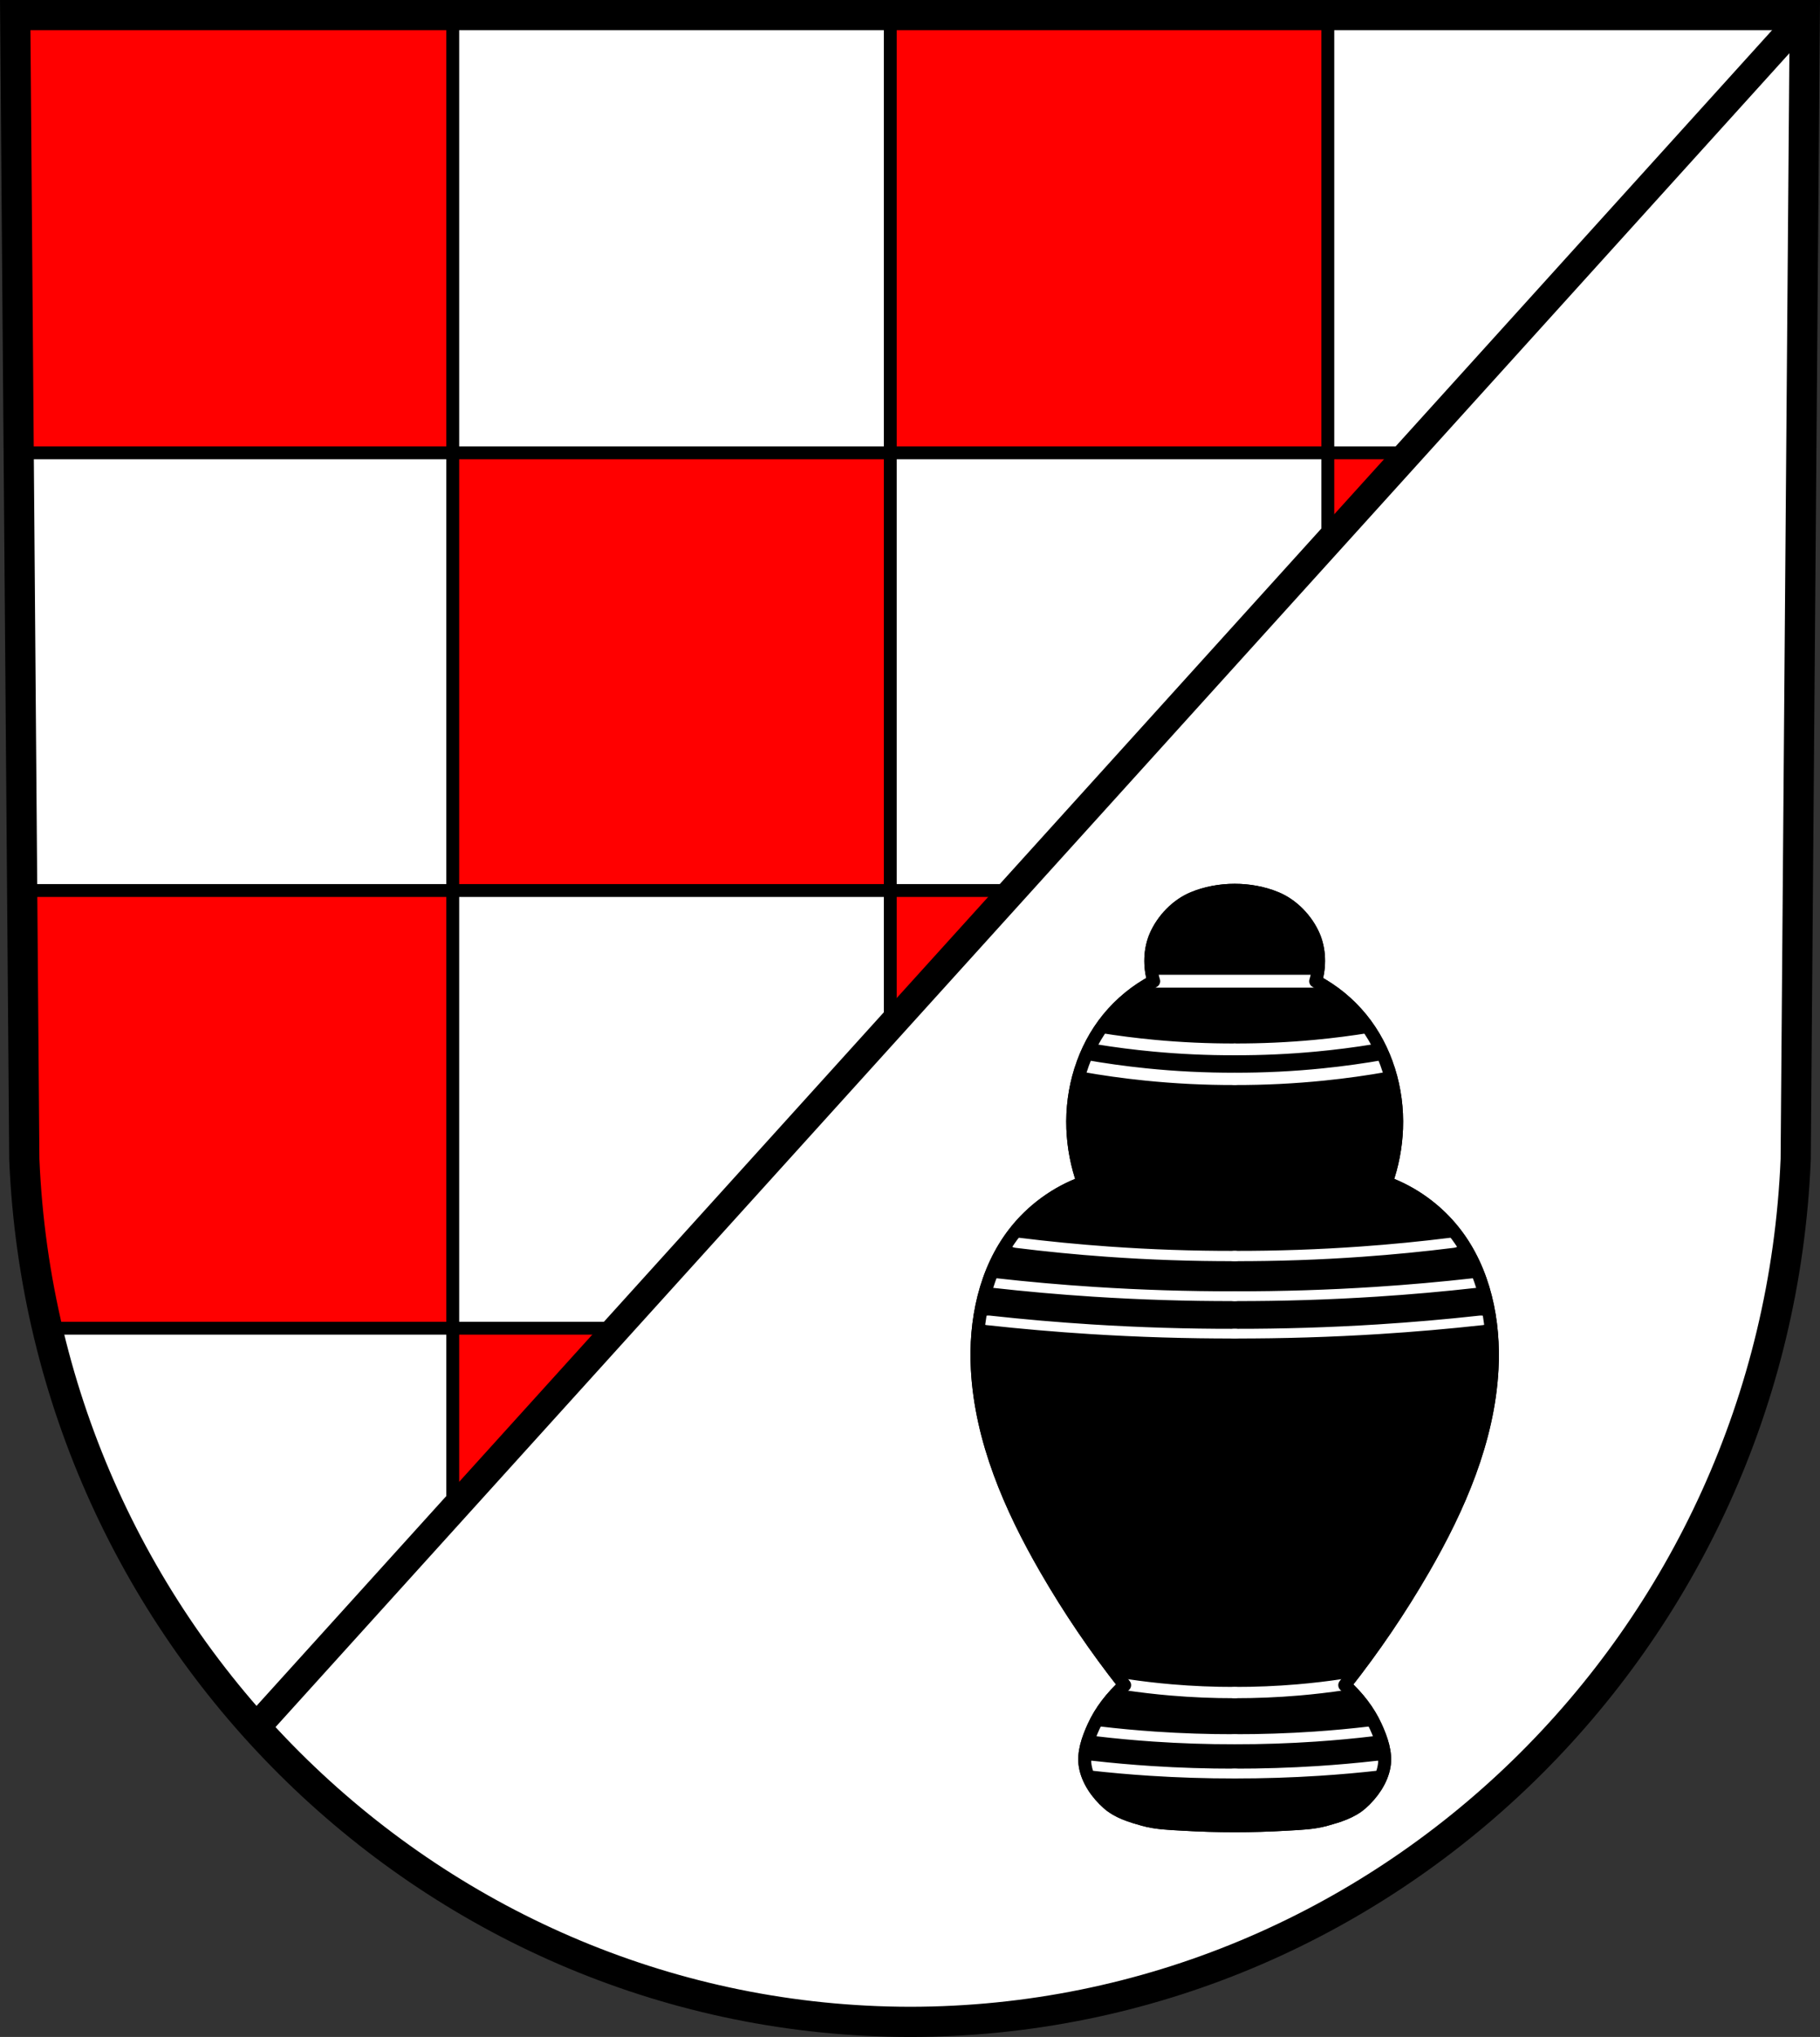 <?xml version="1.0" encoding="UTF-8" standalone="no"?>
<!-- Created with Inkscape (http://www.inkscape.org/) -->

<svg
   xmlns:dc="http://purl.org/dc/elements/1.1/"
   xmlns:cc="http://creativecommons.org/ns#"
   xmlns:rdf="http://www.w3.org/1999/02/22-rdf-syntax-ns#"
   xmlns:svg="http://www.w3.org/2000/svg"
   xmlns="http://www.w3.org/2000/svg"
   xmlns:sodipodi="http://sodipodi.sourceforge.net/DTD/sodipodi-0.dtd"
   xmlns:inkscape="http://www.inkscape.org/namespaces/inkscape"
   width="187.117mm"
   height="209.344mm"
   viewBox="0 0 187.117 209.344"
   version="1.1"
   id="svg8"
   inkscape:version="0.92.4 (5da689c313, 2019-01-14)"
   sodipodi:docname="DEU Dienstweiler COA.svg">
  <rect x="0" y="0" width="187.117" height="209.344" fill="#333333" stroke="none"/>
  <defs
     id="defs2">
    <inkscape:path-effect
       effect="spiro"
       id="path-effect1025"
       is_visible="true" />
    <inkscape:path-effect
       effect="spiro"
       id="path-effect908"
       is_visible="true" />
    <inkscape:path-effect
       effect="spiro"
       id="path-effect1583"
       is_visible="true" />
    <inkscape:path-effect
       effect="spiro"
       id="path-effect1955"
       is_visible="true" />
    <inkscape:path-effect
       effect="spiro"
       id="path-effect1959"
       is_visible="true" />
    <inkscape:path-effect
       effect="spiro"
       id="path-effect1963"
       is_visible="true" />
    <inkscape:path-effect
       effect="spiro"
       id="path-effect1971"
       is_visible="true" />
    <inkscape:path-effect
       effect="spiro"
       id="path-effect1975"
       is_visible="true" />
    <inkscape:path-effect
       effect="spiro"
       id="path-effect1979"
       is_visible="true" />
    <inkscape:path-effect
       effect="spiro"
       id="path-effect1983"
       is_visible="true" />
    <inkscape:path-effect
       effect="spiro"
       id="path-effect1987"
       is_visible="true" />
    <inkscape:path-effect
       effect="spiro"
       id="path-effect1991"
       is_visible="true" />
    <inkscape:path-effect
       effect="spiro"
       id="path-effect1995"
       is_visible="true" />
    <inkscape:path-effect
       effect="spiro"
       id="path-effect1999"
       is_visible="true" />
    <inkscape:path-effect
       effect="spiro"
       id="path-effect2003"
       is_visible="true" />
    <inkscape:path-effect
       effect="spiro"
       id="path-effect2007"
       is_visible="true" />
    <inkscape:path-effect
       effect="spiro"
       id="path-effect2011"
       is_visible="true" />
    <inkscape:path-effect
       effect="spiro"
       id="path-effect2015"
       is_visible="true" />
    <inkscape:path-effect
       effect="spiro"
       id="path-effect2019"
       is_visible="true" />
    <inkscape:path-effect
       effect="spiro"
       id="path-effect2023"
       is_visible="true" />
    <inkscape:path-effect
       effect="spiro"
       id="path-effect2027"
       is_visible="true" />
    <inkscape:path-effect
       effect="spiro"
       id="path-effect2031"
       is_visible="true" />
    <inkscape:path-effect
       effect="spiro"
       id="path-effect2035"
       is_visible="true" />
    <inkscape:path-effect
       effect="spiro"
       id="path-effect2039"
       is_visible="true" />
    <inkscape:path-effect
       effect="spiro"
       id="path-effect2043"
       is_visible="true" />
    <inkscape:path-effect
       effect="spiro"
       id="path-effect2047"
       is_visible="true" />
    <inkscape:path-effect
       effect="spiro"
       id="path-effect2051"
       is_visible="true" />
    <inkscape:path-effect
       effect="spiro"
       id="path-effect2055"
       is_visible="true" />
    <inkscape:path-effect
       effect="spiro"
       id="path-effect2059"
       is_visible="true" />
    <inkscape:path-effect
       effect="spiro"
       id="path-effect2063"
       is_visible="true" />
    <inkscape:path-effect
       effect="spiro"
       id="path-effect1845-0"
       is_visible="true" />
    <inkscape:path-effect
       effect="spiro"
       id="path-effect1849-3"
       is_visible="true" />
    <inkscape:path-effect
       effect="spiro"
       id="path-effect1853-8"
       is_visible="true" />
    <inkscape:path-effect
       effect="spiro"
       id="path-effect1857-6"
       is_visible="true" />
    <inkscape:path-effect
       effect="spiro"
       id="path-effect1861-9"
       is_visible="true" />
    <inkscape:path-effect
       effect="spiro"
       id="path-effect1743-8"
       is_visible="true" />
    <inkscape:path-effect
       effect="spiro"
       id="path-effect1739-1"
       is_visible="true" />
    <inkscape:path-effect
       effect="spiro"
       id="path-effect1735-2"
       is_visible="true" />
    <inkscape:path-effect
       effect="spiro"
       id="path-effect1731-1"
       is_visible="true" />
    <inkscape:path-effect
       effect="spiro"
       id="path-effect1707-2"
       is_visible="true" />
    <inkscape:path-effect
       effect="spiro"
       id="path-effect1703-2"
       is_visible="true" />
    <inkscape:path-effect
       effect="spiro"
       id="path-effect1643-5"
       is_visible="true" />
    <inkscape:path-effect
       effect="spiro"
       id="path-effect1639-7"
       is_visible="true" />
    <inkscape:path-effect
       effect="spiro"
       id="path-effect1631"
       is_visible="true" />
    <inkscape:path-effect
       effect="spiro"
       id="path-effect1496-3"
       is_visible="true" />
    <inkscape:path-effect
       effect="spiro"
       id="path-effect1492-6"
       is_visible="true" />
    <inkscape:path-effect
       effect="spiro"
       id="path-effect1488-9"
       is_visible="true" />
    <inkscape:path-effect
       effect="spiro"
       id="path-effect1484-8"
       is_visible="true" />
    <inkscape:path-effect
       effect="spiro"
       id="path-effect1480-9"
       is_visible="true" />
    <inkscape:path-effect
       effect="spiro"
       id="path-effect1476-4"
       is_visible="true" />
    <inkscape:path-effect
       effect="spiro"
       id="path-effect1472-2"
       is_visible="true" />
    <inkscape:path-effect
       effect="spiro"
       id="path-effect1257-7"
       is_visible="true" />
    <inkscape:path-effect
       effect="spiro"
       id="path-effect1261-9"
       is_visible="true" />
    <inkscape:path-effect
       effect="spiro"
       id="path-effect1265-3"
       is_visible="true" />
    <inkscape:path-effect
       effect="spiro"
       id="path-effect1269-7"
       is_visible="true" />
    <inkscape:path-effect
       effect="spiro"
       id="path-effect1583-1"
       is_visible="true" />
    <inkscape:path-effect
       effect="spiro"
       id="path-effect908-1"
       is_visible="true" />
    <inkscape:path-effect
       effect="spiro"
       id="path-effect908-1-7"
       is_visible="true" />
    <inkscape:path-effect
       effect="spiro"
       id="path-effect908-2"
       is_visible="true" />
    <inkscape:path-effect
       effect="spiro"
       id="path-effect908-1-2"
       is_visible="true" />
    <inkscape:path-effect
       effect="spiro"
       id="path-effect908-26"
       is_visible="true" />
    <inkscape:path-effect
       effect="spiro"
       id="path-effect908-1-72"
       is_visible="true" />
    <inkscape:path-effect
       effect="spiro"
       id="path-effect908-26-0"
       is_visible="true" />
    <inkscape:path-effect
       effect="spiro"
       id="path-effect908-1-72-1"
       is_visible="true" />
    <inkscape:path-effect
       effect="spiro"
       id="path-effect908-26-0-9"
       is_visible="true" />
    <inkscape:path-effect
       effect="spiro"
       id="path-effect908-1-72-1-1"
       is_visible="true" />
    <inkscape:path-effect
       effect="spiro"
       id="path-effect908-26-0-3"
       is_visible="true" />
    <inkscape:path-effect
       effect="spiro"
       id="path-effect908-1-72-1-3"
       is_visible="true" />
    <inkscape:path-effect
       effect="spiro"
       id="path-effect908-26-0-39"
       is_visible="true" />
    <inkscape:path-effect
       effect="spiro"
       id="path-effect908-1-72-1-9"
       is_visible="true" />
    <inkscape:path-effect
       effect="spiro"
       id="path-effect908-26-0-39-8"
       is_visible="true" />
    <inkscape:path-effect
       effect="spiro"
       id="path-effect908-1-72-1-9-1"
       is_visible="true" />
    <inkscape:path-effect
       effect="spiro"
       id="path-effect908-26-0-39-6"
       is_visible="true" />
    <inkscape:path-effect
       effect="spiro"
       id="path-effect908-1-72-1-9-3"
       is_visible="true" />
    <inkscape:path-effect
       effect="spiro"
       id="path-effect908-23"
       is_visible="true" />
    <inkscape:path-effect
       effect="spiro"
       id="path-effect908-1-70"
       is_visible="true" />
    <inkscape:path-effect
       effect="spiro"
       id="path-effect908-2-6"
       is_visible="true" />
    <inkscape:path-effect
       effect="spiro"
       id="path-effect908-1-2-3"
       is_visible="true" />
    <inkscape:path-effect
       effect="spiro"
       id="path-effect1025-1"
       is_visible="true" />
    <inkscape:path-effect
       effect="spiro"
       id="path-effect908-26-0-1"
       is_visible="true" />
    <inkscape:path-effect
       effect="spiro"
       id="path-effect908-1-72-1-6"
       is_visible="true" />
    <inkscape:path-effect
       effect="spiro"
       id="path-effect908-26-0-9-5"
       is_visible="true" />
    <inkscape:path-effect
       effect="spiro"
       id="path-effect908-1-72-1-1-4"
       is_visible="true" />
    <inkscape:path-effect
       effect="spiro"
       id="path-effect908-26-0-3-8"
       is_visible="true" />
    <inkscape:path-effect
       effect="spiro"
       id="path-effect908-1-72-1-3-4"
       is_visible="true" />
    <inkscape:path-effect
       effect="spiro"
       id="path-effect908-26-0-39-61"
       is_visible="true" />
    <inkscape:path-effect
       effect="spiro"
       id="path-effect908-1-72-1-9-2"
       is_visible="true" />
    <inkscape:path-effect
       effect="spiro"
       id="path-effect908-26-0-39-8-3"
       is_visible="true" />
    <inkscape:path-effect
       effect="spiro"
       id="path-effect908-1-72-1-9-1-5"
       is_visible="true" />
    <inkscape:path-effect
       effect="spiro"
       id="path-effect908-26-0-39-6-5"
       is_visible="true" />
    <inkscape:path-effect
       effect="spiro"
       id="path-effect908-1-72-1-9-3-8"
       is_visible="true" />
  </defs>
  <sodipodi:namedview
     id="base"
     pagecolor="#ffffff"
     bordercolor="#666666"
     borderopacity="1.0"
     inkscape:pageopacity="0.0"
     inkscape:pageshadow="2"
     inkscape:zoom="0.69260136"
     inkscape:cx="353.60649"
     inkscape:cy="395.60999"
     inkscape:document-units="mm"
     inkscape:current-layer="layer1"
     showgrid="false"
     inkscape:window-width="1366"
     inkscape:window-height="745"
     inkscape:window-x="-8"
     inkscape:window-y="-8"
     inkscape:window-maximized="1"
     inkscape:snap-nodes="true"
     fit-margin-top="0"
     fit-margin-left="0"
     fit-margin-right="0"
     fit-margin-bottom="0"
     inkscape:snap-midpoints="true"
     inkscape:snap-smooth-nodes="true"
     inkscape:object-paths="false" />
  <g
     inkscape:label="Ebene 1"
     inkscape:groupmode="layer"
     id="layer1"
     transform="translate(-2.839,-5.348)">
    <path
       style="fill:#ffffff;fill-opacity:1;fill-rule:evenodd;stroke:none;stroke-width:3.104;stroke-opacity:1"
       inkscape:connector-curvature="0"
       d="M 188.391,6.901 187.458,124.481 C 185.422,173.941 145.189,213.112 96.398,213.14 47.65,213.079 7.402,173.894 5.337,124.481 L 4.404,6.901 h 91.992 z"
       id="path10563-0-6-7-2-9"
       sodipodi:nodetypes="ccccccc" />
    <path
       inkscape:connector-curvature="0"
       style="fill:#ffffff;stroke:none;stroke-width:2.91;stroke-linecap:round;stroke-linejoin:round;stroke-miterlimit:4;stroke-dasharray:none;stroke-opacity:1"
       d="M 4.404,6.901 5.337,124.481 c 0.941,22.514 9.812,42.903 23.799,58.437 L 188.391,6.901 H 96.395 Z"
       id="path3507" />
    <path
       inkscape:connector-curvature="0"
       style="fill:#ff0000;fill-opacity:1;stroke:#000000;stroke-width:1.323;stroke-linecap:round;stroke-linejoin:round;stroke-miterlimit:4;stroke-dasharray:none;stroke-opacity:1;paint-order:markers fill stroke"
       d="M 4.404,6.901 4.761,51.884 H 49.387 V 6.901 Z M 49.387,51.884 V 96.867 H 94.371 V 51.884 Z m 44.984,0 H 139.354 V 6.901 H 96.395 94.371 Z m 44.983,0 v 9.215 l 8.337,-9.215 z M 94.371,96.867 V 110.817 L 106.992,96.867 Z m -44.984,0 H 5.118 l 0.219,27.614 c 0.249,5.956 1.058,11.762 2.365,17.37 h 41.685 z m 0,44.984 v 18.684 l 16.905,-18.684 z"
       id="rect3527" />
    <path
       inkscape:connector-curvature="0"
       style="fill:none;stroke:#000000;stroke-width:2.91;stroke-linecap:round;stroke-linejoin:round;stroke-miterlimit:4;stroke-dasharray:none;stroke-opacity:1"
       d="M 4.404,6.901 5.337,124.481 c 0.941,22.514 9.812,42.903 23.799,58.437 L 188.391,6.901 H 96.395 Z"
       id="path3507-7" />
    <path
       style="fill:#000000;stroke:#000000;stroke-width:1.323;stroke-linecap:round;stroke-linejoin:round;stroke-miterlimit:4;stroke-dasharray:none;stroke-opacity:1"
       d="m 125.512,97.656 c -1.673,0.693 -3.111,2.184 -3.842,3.841 -0.632,1.433 -0.674,3.166 -0.213,4.695 -1.801,0.949 -3.407,2.264 -4.694,3.841 -2.559,3.135 -3.784,7.267 -3.628,11.31 0.073,1.889 0.434,3.767 1.067,5.548 -2.762,1.008 -5.232,2.804 -7.042,5.122 -3.061,3.919 -4.112,9.119 -3.841,14.084 0.397,7.278 3.396,14.175 7.042,20.486 2.41,4.172 5.123,8.169 8.109,11.95 -1.328,1.2 -2.467,2.648 -3.201,4.268 -0.57,1.258 -1.088,2.694 -0.854,4.055 0.255,1.479 1.223,2.848 2.348,3.841 1.005,0.887 2.373,1.297 3.664,1.657 1.299,0.362 2.672,0.397 4.018,0.477 3.55,0.21 7.119,0.21 10.67,0 1.347,-0.08 2.719,-0.115 4.018,-0.477 1.291,-0.359 2.66,-0.769 3.664,-1.657 1.125,-0.993 2.093,-2.362 2.347,-3.841 0.234,-1.361 -0.284,-2.797 -0.854,-4.055 -0.734,-1.62 -1.873,-3.068 -3.201,-4.268 2.986,-3.781 5.699,-7.778 8.109,-11.95 3.646,-6.311 6.645,-13.208 7.042,-20.486 0.271,-4.966 -0.78,-10.165 -3.841,-14.084 -1.81,-2.318 -4.279,-4.114 -7.042,-5.122 0.633,-1.781 0.994,-3.659 1.067,-5.548 0.156,-4.044 -1.069,-8.175 -3.628,-11.31 -1.287,-1.577 -2.894,-2.892 -4.695,-3.841 0.461,-1.529 0.419,-3.261 -0.213,-4.695 -0.731,-1.657 -2.168,-3.148 -3.841,-3.841 -2.629,-1.089 -5.907,-1.089 -8.536,0 z"
       id="path1581-5"
       inkscape:connector-curvature="0"
       sodipodi:nodetypes="aacsscssscaaaaaaaaaacssscsscaaa" />
    <path
       style="fill:none;stroke:#ffffff;stroke-width:1.265;stroke-linecap:round;stroke-linejoin:round;stroke-miterlimit:4;stroke-dasharray:none;stroke-opacity:1"
       d="m -83.336,114.04 c 1.974,0.384 3.963,0.688 5.962,0.91 2.784,0.31 5.586,0.461 8.388,0.453"
       id="path906-3"
       inkscape:connector-curvature="0"
       inkscape:path-effect="#path-effect908-23"
       inkscape:original-d="m -83.33627,114.03981 c 1.664824,0.40376 3.964001,0.70428 5.96163,0.91028 2.786893,0.28739 5.118433,0.30153 8.387569,0.45269"
       sodipodi:nodetypes="cac"
       transform="matrix(1.093,0,0,1,205.209,0.823)" />
    <path
       transform="matrix(-1.093,0,0,1,54.351,0.823)"
       style="fill:none;stroke:#ffffff;stroke-width:1.265;stroke-linecap:round;stroke-linejoin:round;stroke-miterlimit:4;stroke-dasharray:none;stroke-opacity:1"
       d="m -83.336,114.04 c 1.974,0.384 3.963,0.688 5.962,0.91 2.784,0.31 5.586,0.461 8.388,0.453"
       id="path906-6-6"
       inkscape:connector-curvature="0"
       inkscape:path-effect="#path-effect908-1-70"
       inkscape:original-d="m -83.33627,114.03981 c 1.664824,0.40376 3.964001,0.70428 5.96163,0.91028 2.786893,0.28739 5.118433,0.30153 8.387569,0.45269"
       sodipodi:nodetypes="cac" />
    <path
       style="fill:none;stroke:#ffffff;stroke-width:1.467;stroke-linecap:round;stroke-linejoin:round;stroke-miterlimit:4;stroke-dasharray:none;stroke-opacity:1"
       d="m -83.336,114.04 c 1.974,0.384 3.963,0.688 5.962,0.91 2.784,0.31 5.586,0.461 8.388,0.453"
       id="path906-8-1"
       inkscape:connector-curvature="0"
       inkscape:path-effect="#path-effect908-2-6"
       inkscape:original-d="m -83.33627,114.03981 c 1.664824,0.40376 3.964001,0.70428 5.96163,0.91028 2.786893,0.28739 5.118433,0.30153 8.387569,0.45269"
       sodipodi:nodetypes="cac"
       transform="matrix(0.985,0,0,0.826,197.721,17.871)" />
    <path
       transform="matrix(-0.985,0,0,0.826,61.839,17.871)"
       style="fill:none;stroke:#ffffff;stroke-width:1.467;stroke-linecap:round;stroke-linejoin:round;stroke-miterlimit:4;stroke-dasharray:none;stroke-opacity:1"
       d="m -83.336,114.04 c 1.974,0.384 3.963,0.688 5.962,0.91 2.784,0.31 5.586,0.461 8.388,0.453"
       id="path906-6-2-0"
       inkscape:connector-curvature="0"
       inkscape:path-effect="#path-effect908-1-2-3"
       inkscape:original-d="m -83.33627,114.03981 c 1.664824,0.40376 3.964001,0.70428 5.96163,0.91028 2.786893,0.28739 5.118433,0.30153 8.387569,0.45269"
       sodipodi:nodetypes="cac" />
    <path
       style="fill:none;stroke:#ffffff;stroke-width:1.323;stroke-linecap:round;stroke-linejoin:miter;stroke-miterlimit:4;stroke-dasharray:none;stroke-opacity:1"
       d="m -75.97,105.368 h 16.645"
       id="path1023-7"
       inkscape:connector-curvature="0"
       inkscape:path-effect="#path-effect1025-1"
       inkscape:original-d="m -75.970037,105.36824 c 5.548762,-2.6e-4 11.09726,-2.6e-4 16.645495,0"
       transform="translate(197.427,0.823)" />
    <path
       style="fill:none;stroke:#ffffff;stroke-width:1.059;stroke-linecap:round;stroke-linejoin:round;stroke-miterlimit:4;stroke-dasharray:none;stroke-opacity:1;fill-opacity:1"
       d="m -83.336,114.04 c 1.974,0.384 3.963,0.688 5.962,0.91 2.784,0.31 5.586,0.461 8.388,0.453"
       id="path906-4-69"
       inkscape:connector-curvature="0"
       inkscape:path-effect="#path-effect908-26-0-1"
       inkscape:original-d="m -83.33627,114.03981 c 1.664824,0.40376 3.964001,0.70428 5.96163,0.91028 2.786893,0.28739 5.118433,0.30153 8.387569,0.45269"
       sodipodi:nodetypes="cac"
       transform="matrix(1.56,0,0,1,237.421,19.031)" />
    <path
       transform="matrix(-1.56,0,0,1,22.139,19.031)"
       style="fill:none;stroke:#ffffff;stroke-width:1.059;stroke-linecap:round;stroke-linejoin:round;stroke-miterlimit:4;stroke-dasharray:none;stroke-opacity:1;fill-opacity:1"
       d="m -83.336,114.04 c 1.974,0.384 3.963,0.688 5.962,0.91 2.784,0.31 5.586,0.461 8.388,0.453"
       id="path906-6-3-3"
       inkscape:connector-curvature="0"
       inkscape:path-effect="#path-effect908-1-72-1-6"
       inkscape:original-d="m -83.33627,114.03981 c 1.664824,0.40376 3.964001,0.70428 5.96163,0.91028 2.786893,0.28739 5.118433,0.30153 8.387569,0.45269"
       sodipodi:nodetypes="cac" />
    <path
       style="fill:none;stroke:#ffffff;stroke-width:1.007;stroke-linecap:round;stroke-linejoin:round;stroke-miterlimit:4;stroke-dasharray:none;stroke-opacity:1;fill-opacity:1"
       d="m -83.336,114.04 c 1.974,0.384 3.963,0.688 5.962,0.91 2.784,0.31 5.586,0.461 8.388,0.453"
       id="path906-4-6-1"
       inkscape:connector-curvature="0"
       inkscape:path-effect="#path-effect908-26-0-9-5"
       inkscape:original-d="m -83.33627,114.03981 c 1.664824,0.40376 3.964001,0.70428 5.96163,0.91028 2.786893,0.28739 5.118433,0.30153 8.387569,0.45269"
       sodipodi:nodetypes="cac"
       transform="matrix(1.725,0,0,1,248.76,23.159)" />
    <path
       transform="matrix(-1.725,0,0,1,10.8,23.159)"
       style="fill:none;stroke:#ffffff;stroke-width:1.007;stroke-linecap:round;stroke-linejoin:round;stroke-miterlimit:4;stroke-dasharray:none;stroke-opacity:1;fill-opacity:1"
       d="m -83.336,114.04 c 1.974,0.384 3.963,0.688 5.962,0.91 2.784,0.31 5.586,0.461 8.388,0.453"
       id="path906-6-3-8-7"
       inkscape:connector-curvature="0"
       inkscape:path-effect="#path-effect908-1-72-1-1-4"
       inkscape:original-d="m -83.33627,114.03981 c 1.664824,0.40376 3.964001,0.70428 5.96163,0.91028 2.786893,0.28739 5.118433,0.30153 8.387569,0.45269"
       sodipodi:nodetypes="cac" />
    <path
       style="fill:none;stroke:#ffffff;stroke-width:0.995;stroke-linecap:round;stroke-linejoin:round;stroke-miterlimit:4;stroke-dasharray:none;stroke-opacity:1;fill-opacity:1"
       d="m -83.336,114.04 c 1.974,0.384 3.963,0.688 5.962,0.91 2.784,0.31 5.586,0.461 8.388,0.453"
       id="path906-4-9-0"
       inkscape:connector-curvature="0"
       inkscape:path-effect="#path-effect908-26-0-3-8"
       inkscape:original-d="m -83.33627,114.03981 c 1.664824,0.40376 3.964001,0.70428 5.96163,0.91028 2.786893,0.28739 5.118433,0.30153 8.387569,0.45269"
       sodipodi:nodetypes="cac"
       transform="matrix(1.766,0,0,1,251.64,27.007)" />
    <path
       transform="matrix(-1.766,0,0,1,7.92,27.007)"
       style="fill:none;stroke:#ffffff;stroke-width:0.995;stroke-linecap:round;stroke-linejoin:round;stroke-miterlimit:4;stroke-dasharray:none;stroke-opacity:1;fill-opacity:1"
       d="m -83.336,114.04 c 1.974,0.384 3.963,0.688 5.962,0.91 2.784,0.31 5.586,0.461 8.388,0.453"
       id="path906-6-3-0-9"
       inkscape:connector-curvature="0"
       inkscape:path-effect="#path-effect908-1-72-1-3-4"
       inkscape:original-d="m -83.33627,114.03981 c 1.664824,0.40376 3.964001,0.70428 5.96163,0.91028 2.786893,0.28739 5.118433,0.30153 8.387569,0.45269"
       sodipodi:nodetypes="cac" />
    <path
       style="fill:none;stroke:#ffffff;stroke-width:1.936;stroke-linecap:round;stroke-linejoin:round;stroke-miterlimit:4;stroke-dasharray:none;stroke-opacity:1;fill-opacity:1"
       d="m -83.336,114.04 c 1.974,0.384 3.963,0.688 5.962,0.91 2.784,0.31 5.586,0.461 8.388,0.453"
       id="path906-4-2-9"
       inkscape:connector-curvature="0"
       inkscape:path-effect="#path-effect908-26-0-39-61"
       inkscape:original-d="m -83.33627,114.03981 c 1.664824,0.40376 3.964001,0.70428 5.96163,0.91028 2.786893,0.28739 5.118433,0.30153 8.387569,0.45269"
       sodipodi:nodetypes="cac"
       transform="matrix(0.78,0,0,0.598,183.603,110.285)" />
    <path
       transform="matrix(-0.78,0,0,0.598,75.956,110.285)"
       style="fill:none;stroke:#ffffff;stroke-width:1.936;stroke-linecap:round;stroke-linejoin:round;stroke-miterlimit:4;stroke-dasharray:none;stroke-opacity:1;fill-opacity:1"
       d="m -83.336,114.04 c 1.974,0.384 3.963,0.688 5.962,0.91 2.784,0.31 5.586,0.461 8.388,0.453"
       id="path906-6-3-6-5"
       inkscape:connector-curvature="0"
       inkscape:path-effect="#path-effect908-1-72-1-9-2"
       inkscape:original-d="m -83.33627,114.03981 c 1.664824,0.40376 3.964001,0.70428 5.96163,0.91028 2.786893,0.28739 5.118433,0.30153 8.387569,0.45269"
       sodipodi:nodetypes="cac" />
    <path
       style="fill:none;stroke:#ffffff;stroke-width:1.727;stroke-linecap:round;stroke-linejoin:round;stroke-miterlimit:4;stroke-dasharray:none;stroke-opacity:1;fill-opacity:1"
       d="m -83.336,114.04 c 1.974,0.384 3.963,0.688 5.962,0.91 2.784,0.31 5.586,0.461 8.388,0.453"
       id="path906-4-2-5-9"
       inkscape:connector-curvature="0"
       inkscape:path-effect="#path-effect908-26-0-39-8-3"
       inkscape:original-d="m -83.33627,114.03981 c 1.664824,0.40376 3.964001,0.70428 5.96163,0.91028 2.786893,0.28739 5.118433,0.30153 8.387569,0.45269"
       sodipodi:nodetypes="cac"
       transform="matrix(0.981,0,0,0.598,197.446,115.082)" />
    <path
       transform="matrix(-0.981,0,0,0.598,62.114,115.082)"
       style="fill:none;stroke:#ffffff;stroke-width:1.727;stroke-linecap:round;stroke-linejoin:round;stroke-miterlimit:4;stroke-dasharray:none;stroke-opacity:1;fill-opacity:1"
       d="m -83.336,114.04 c 1.974,0.384 3.963,0.688 5.962,0.91 2.784,0.31 5.586,0.461 8.388,0.453"
       id="path906-6-3-6-7-1"
       inkscape:connector-curvature="0"
       inkscape:path-effect="#path-effect908-1-72-1-9-1-5"
       inkscape:original-d="m -83.33627,114.03981 c 1.664824,0.40376 3.964001,0.70428 5.96163,0.91028 2.786893,0.28739 5.118433,0.30153 8.387569,0.45269"
       sodipodi:nodetypes="cac" />
    <path
       style="fill:none;stroke:#ffffff;stroke-width:1.685;stroke-linecap:round;stroke-linejoin:round;stroke-miterlimit:4;stroke-dasharray:none;stroke-opacity:1;fill-opacity:1"
       d="m -83.336,114.04 c 1.974,0.384 3.963,0.688 5.962,0.91 2.784,0.31 5.586,0.461 8.388,0.453"
       id="path906-4-2-2-0"
       inkscape:connector-curvature="0"
       inkscape:path-effect="#path-effect908-26-0-39-6-5"
       inkscape:original-d="m -83.33627,114.03981 c 1.664824,0.40376 3.964001,0.70428 5.96163,0.91028 2.786893,0.28739 5.118433,0.30153 8.387569,0.45269"
       sodipodi:nodetypes="cac"
       transform="matrix(1.03,0,0,0.598,200.861,118.608)" />
    <path
       transform="matrix(-1.03,0,0,0.598,58.698,118.608)"
       style="fill:none;stroke:#ffffff;stroke-width:1.685;stroke-linecap:round;stroke-linejoin:round;stroke-miterlimit:4;stroke-dasharray:none;stroke-opacity:1;fill-opacity:1"
       d="m -83.336,114.04 c 1.974,0.384 3.963,0.688 5.962,0.91 2.784,0.31 5.586,0.461 8.388,0.453"
       id="path906-6-3-6-1-6"
       inkscape:connector-curvature="0"
       inkscape:path-effect="#path-effect908-1-72-1-9-3-8"
       inkscape:original-d="m -83.33627,114.03981 c 1.664824,0.40376 3.964001,0.70428 5.96163,0.91028 2.786893,0.28739 5.118433,0.30153 8.387569,0.45269"
       sodipodi:nodetypes="cac" />
    <g
       id="g1645">
      <path
         sodipodi:nodetypes="ccccccc"
         id="path10563-0-6-7-2"
         d="M 188.391,6.901 187.458,124.481 C 185.422,173.941 145.189,213.112 96.398,213.14 47.65,213.079 7.402,173.894 5.337,124.481 L 4.404,6.901 h 91.992 z"
         inkscape:connector-curvature="0"
         style="fill:none;fill-rule:evenodd;stroke:#000000;stroke-width:3.104;stroke-opacity:1" />
      <path
         sodipodi:nodetypes="aacsscssscaaaaaaaaaacssscsscaaa"
         inkscape:connector-curvature="0"
         id="path1581-5-7"
         d="m 125.512,97.656 c -1.673,0.693 -3.111,2.184 -3.842,3.841 -0.632,1.433 -0.674,3.166 -0.213,4.695 -1.801,0.949 -3.407,2.264 -4.694,3.841 -2.559,3.135 -3.784,7.267 -3.628,11.31 0.073,1.889 0.434,3.767 1.067,5.548 -2.762,1.008 -5.232,2.804 -7.042,5.122 -3.061,3.919 -4.112,9.119 -3.841,14.084 0.397,7.278 3.396,14.175 7.042,20.486 2.41,4.172 5.123,8.169 8.109,11.95 -1.328,1.2 -2.467,2.648 -3.201,4.268 -0.57,1.258 -1.088,2.694 -0.854,4.055 0.255,1.479 1.223,2.848 2.348,3.841 1.005,0.887 2.373,1.297 3.664,1.657 1.299,0.362 2.672,0.397 4.018,0.477 3.55,0.21 7.119,0.21 10.67,0 1.347,-0.08 2.719,-0.115 4.018,-0.477 1.291,-0.359 2.66,-0.769 3.664,-1.657 1.125,-0.993 2.093,-2.362 2.347,-3.841 0.234,-1.361 -0.284,-2.797 -0.854,-4.055 -0.734,-1.62 -1.873,-3.068 -3.201,-4.268 2.986,-3.781 5.699,-7.778 8.109,-11.95 3.646,-6.311 6.645,-13.208 7.042,-20.486 0.271,-4.966 -0.78,-10.165 -3.841,-14.084 -1.81,-2.318 -4.279,-4.114 -7.042,-5.122 0.633,-1.781 0.994,-3.659 1.067,-5.548 0.156,-4.044 -1.069,-8.175 -3.628,-11.31 -1.287,-1.577 -2.894,-2.892 -4.695,-3.841 0.461,-1.529 0.419,-3.261 -0.213,-4.695 -0.731,-1.657 -2.168,-3.148 -3.841,-3.841 -2.629,-1.089 -5.907,-1.089 -8.536,0 z"
         style="fill:none;stroke:#000000;stroke-width:1.323;stroke-linecap:round;stroke-linejoin:round;stroke-miterlimit:4;stroke-dasharray:none;stroke-opacity:1" />
    </g>
  </g>
</svg>

